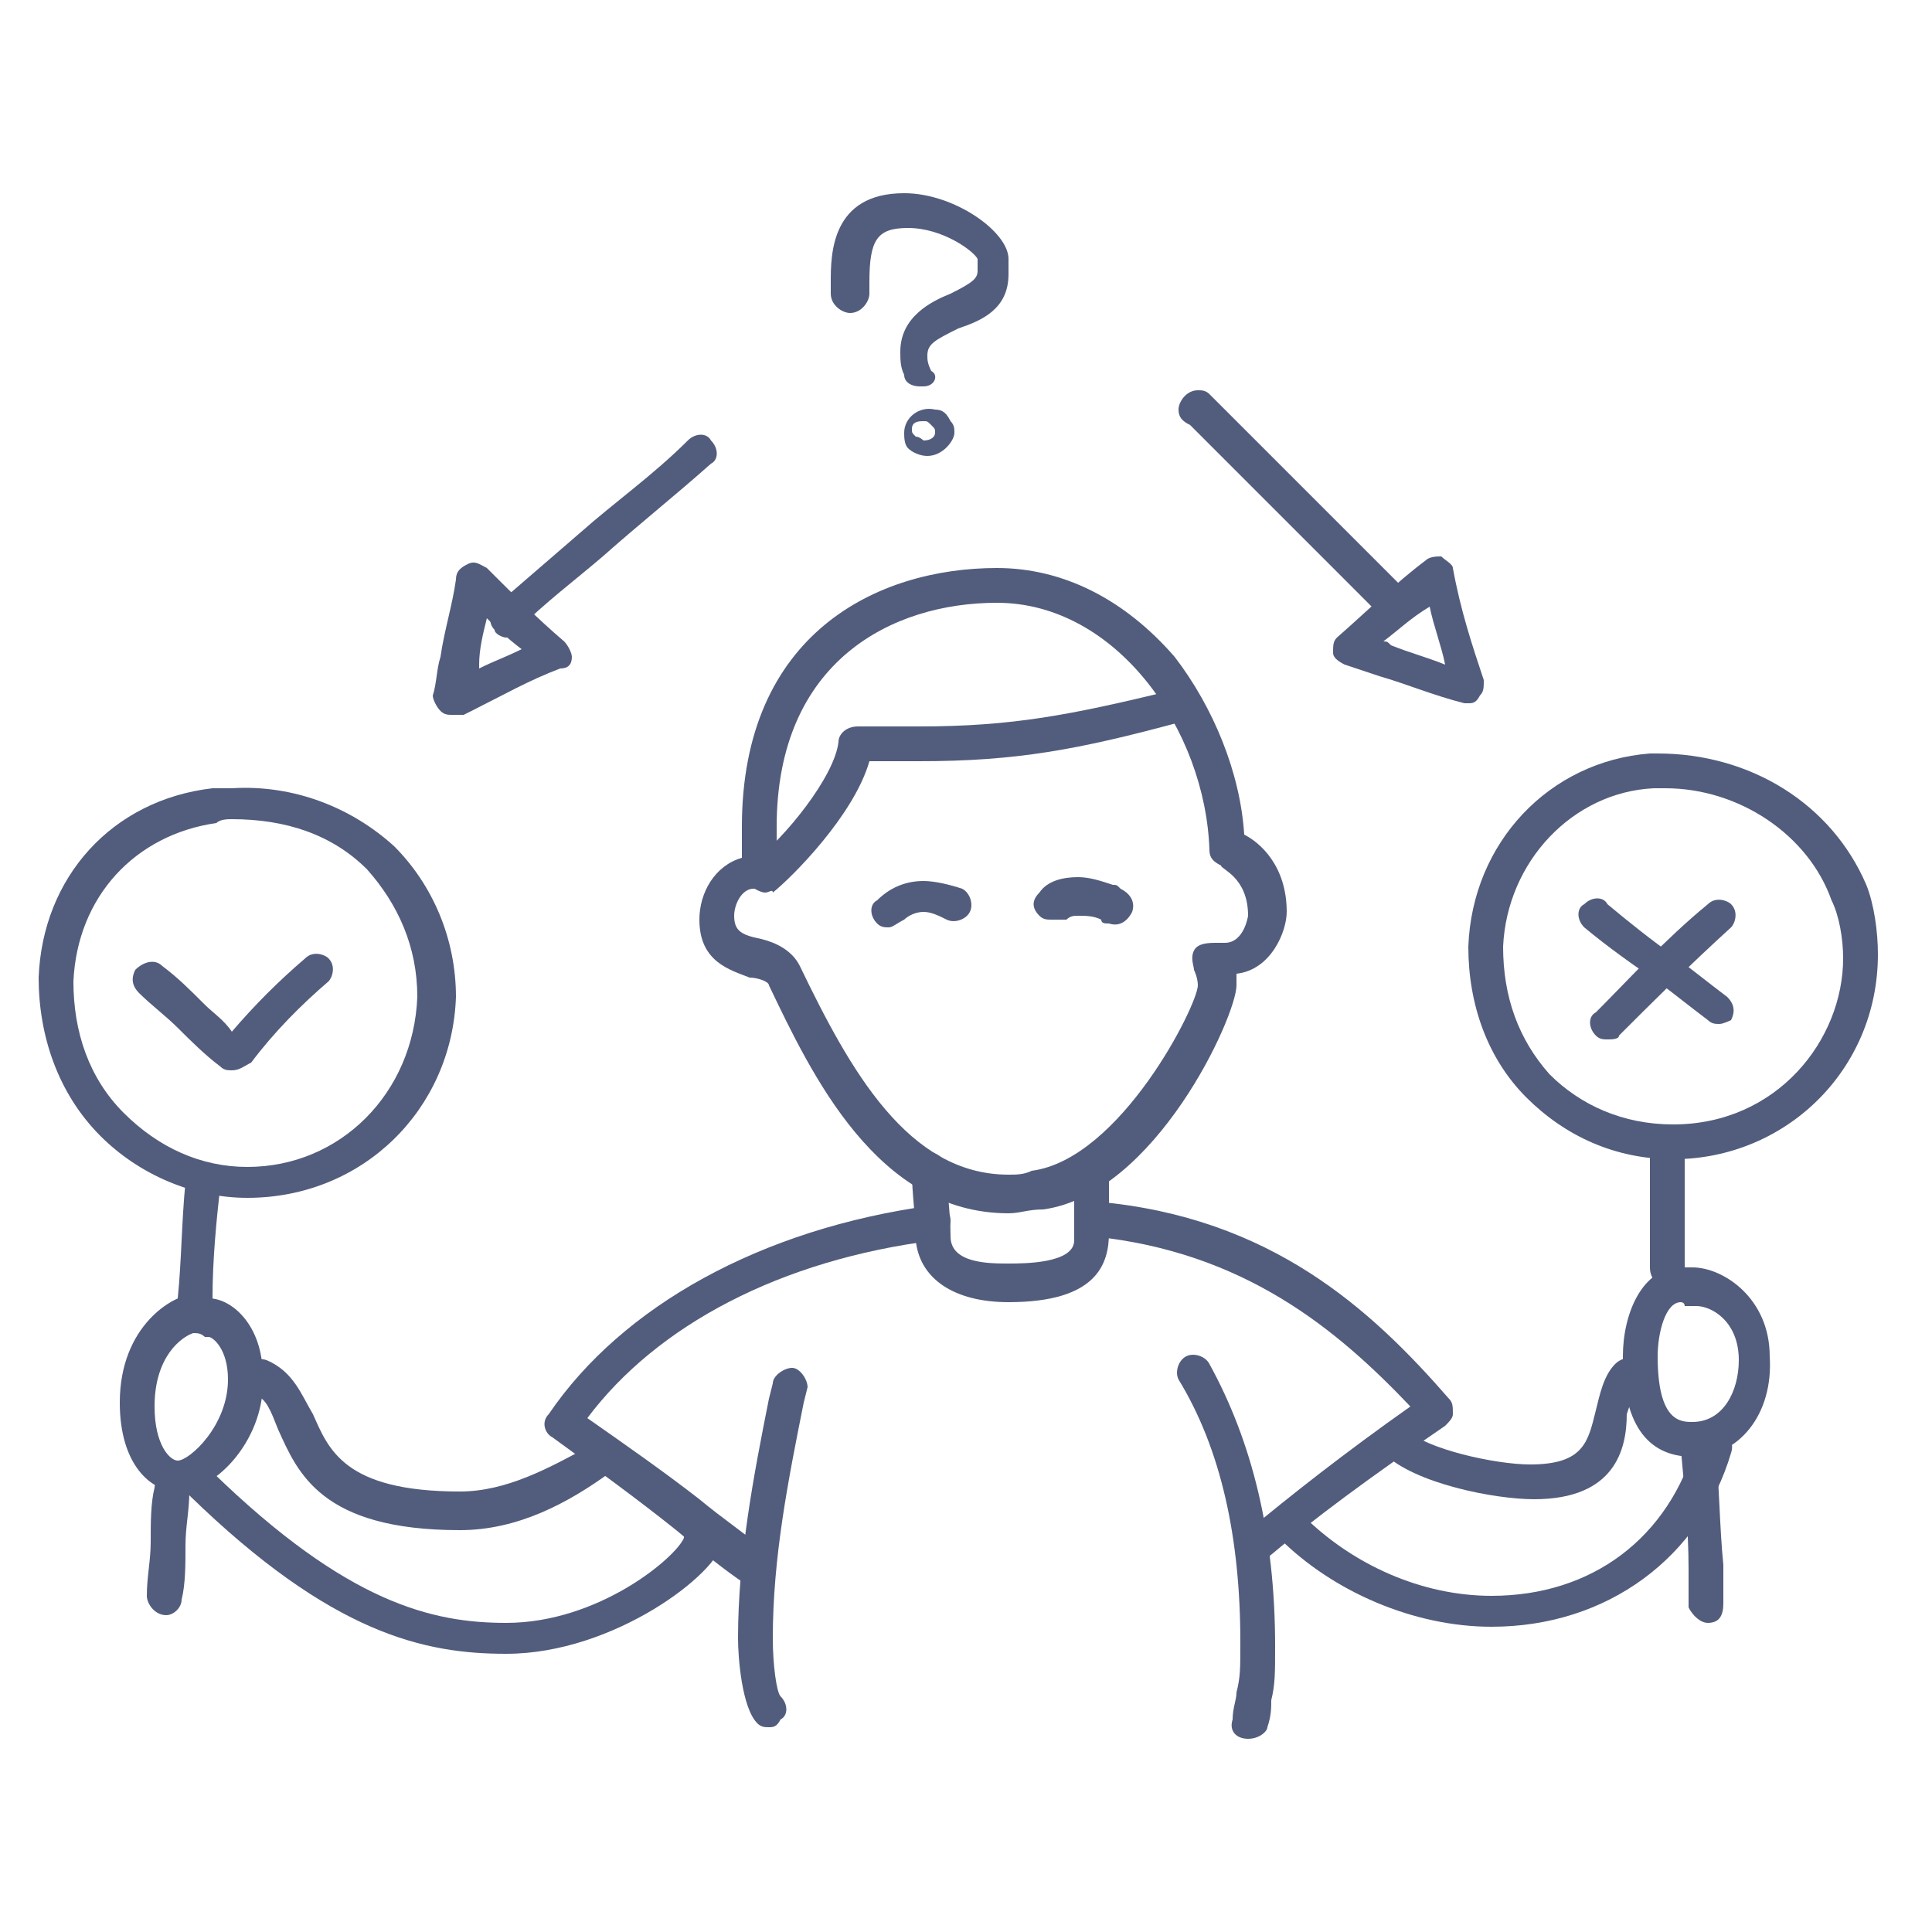 <svg version="1.2" overflow="visible" preserveAspectRatio="none" viewBox="0 0 50 50" xml:space="preserve" height="48" width="48" y="0px" x="0px" xmlns:xlink="http://www.w3.org/1999/xlink" xmlns="http://www.w3.org/2000/svg" id="Layer_1_1544546545203"><g transform="translate(1, 1)"><g>
	<g>
		<path d="M25.1,30.4c-3.4,0-5.1-3.6-6.2-5.9c0-0.1-0.3-0.2-0.5-0.2c-0.5-0.2-1.3-0.4-1.3-1.5&#10;&#9;&#9;&#9;c0-0.7,0.4-1.4,1.1-1.6c0-0.2,0-0.4,0-0.8c0-5,3.5-6.7,6.6-6.7c1.7,0,3.3,0.8,4.6,2.3c1,1.3,1.7,3,1.8,4.6c0.4,0.2,1.1,0.8,1.1,2&#10;&#9;&#9;&#9;c0,0.5-0.4,1.5-1.3,1.6c0,0.1,0,0.2,0,0.3c0,0.8-2.1,5.4-5,5.8C25.6,30.3,25.4,30.4,25.1,30.4z M18.5,22c-0.3,0-0.5,0.4-0.5,0.7&#10;&#9;&#9;&#9;c0,0.4,0.2,0.5,0.7,0.6c0.4,0.1,0.8,0.3,1,0.7c1.3,2.7,2.8,5.4,5.4,5.4c0.2,0,0.4,0,0.6-0.1C28,29,30,25,30,24.5&#10;&#9;&#9;&#9;c0-0.2-0.1-0.4-0.1-0.4c0-0.1-0.1-0.3,0-0.5c0.1-0.2,0.4-0.2,0.6-0.2l0.2,0c0.5,0,0.6-0.7,0.6-0.7c0-1-0.7-1.2-0.7-1.3&#10;&#9;&#9;&#9;c-0.2-0.1-0.3-0.2-0.3-0.4c-0.1-3.1-2.4-6.4-5.5-6.4c-2.7,0-5.7,1.5-5.7,5.8c0,0.4,0,0.7,0,0.9c0,0.4,0,0.5-0.2,0.7&#10;&#9;&#9;&#9;C18.8,22,18.7,22,18.5,22z" style="fill:#525D7D;" vector-effect="non-scaling-stroke"/>
	</g>
	<g>
		<path d="M18.8,22.1c-0.1,0-0.3-0.1-0.4-0.2c-0.2-0.2-0.1-0.5,0.1-0.6c0.8-0.6,2.1-2.2,2.2-3.1&#10;&#9;&#9;&#9;c0-0.2,0.2-0.4,0.5-0.4c0.5,0,1.1,0,1.6,0c2.4,0,3.9-0.3,6.4-0.9c0.2-0.1,0.5,0.1,0.6,0.3c0.1,0.2-0.1,0.5-0.3,0.5&#10;&#9;&#9;&#9;c-2.6,0.7-4.2,1-6.7,1c-0.4,0-0.9,0-1.3,0c-0.4,1.4-2,3-2.5,3.4C19,22,18.9,22.1,18.8,22.1z" style="fill:#525D7D;" vector-effect="non-scaling-stroke"/>
	</g>
	<g>
		<path d="M22,23c-0.1,0-0.2,0-0.3-0.1c-0.2-0.2-0.2-0.5,0-0.6c0.3-0.3,0.7-0.5,1.2-0.5c0.3,0,0.7,0.1,1,0.2&#10;&#9;&#9;&#9;c0.2,0.1,0.3,0.4,0.2,0.6c-0.1,0.2-0.4,0.3-0.6,0.2c-0.2-0.1-0.4-0.2-0.6-0.2c-0.2,0-0.4,0.1-0.5,0.2C22.2,22.9,22.1,23,22,23z" style="fill:#525D7D;" vector-effect="non-scaling-stroke"/>
	</g>
	<g>
		<path d="M26.2,22.8c-0.1,0-0.2,0-0.3-0.1c-0.2-0.2-0.2-0.4,0-0.6c0.2-0.3,0.6-0.4,1-0.4&#10;&#9;&#9;&#9;c0.3,0,0.6,0.1,0.9,0.2c0.1,0,0.1,0,0.2,0.1c0.2,0.1,0.4,0.3,0.3,0.6c-0.1,0.2-0.3,0.4-0.6,0.3c-0.1,0-0.2,0-0.2-0.1&#10;&#9;&#9;&#9;c-0.2-0.1-0.4-0.1-0.6-0.1c-0.1,0-0.2,0-0.3,0.1C26.5,22.8,26.3,22.8,26.2,22.8z" style="fill:#525D7D;" vector-effect="non-scaling-stroke"/>
	</g>
	<g>
		<path d="M31.4,39.5c-0.1,0-0.3-0.1-0.3-0.2c-0.2-0.2-0.1-0.5,0.1-0.6c1.2-1,2.6-2.1,4.3-3.3&#10;&#9;&#9;&#9;c-1.9-2-4.3-4-8.2-4.4c-0.2,0-0.4-0.2-0.4-0.5c0-0.2,0.2-0.4,0.5-0.4c4.5,0.4,7.1,2.8,9.1,5.1c0.1,0.1,0.1,0.2,0.1,0.4&#10;&#9;&#9;&#9;c0,0.1-0.1,0.2-0.2,0.3c-1.9,1.3-3.4,2.4-4.7,3.5C31.6,39.5,31.5,39.5,31.4,39.5z" style="fill:#525D7D;" vector-effect="non-scaling-stroke"/>
	</g>
	<g>
		<path d="M18.6,40.1c-0.1,0-0.2,0-0.3-0.1c-0.6-0.4-1.2-0.9-1.8-1.4c-1-0.8-2.1-1.6-3.2-2.4&#10;&#9;&#9;&#9;c-0.2-0.1-0.3-0.4-0.1-0.6c1.9-2.8,5.5-4.8,9.9-5.4c0.3,0,0.5,0.1,0.5,0.4c0,0.2-0.1,0.5-0.4,0.5c-4,0.5-7.2,2.2-9,4.6&#10;&#9;&#9;&#9;c1,0.7,2,1.4,2.9,2.1c0.6,0.5,1.2,0.9,1.8,1.4c0.2,0.1,0.2,0.4,0.1,0.6C18.9,40,18.8,40.1,18.6,40.1z" style="fill:#525D7D;" vector-effect="non-scaling-stroke"/>
	</g>
	<g>
		<path d="M18.9,43.7c-0.1,0-0.2,0-0.3-0.1c-0.4-0.4-0.5-1.7-0.5-2.2c0-2.1,0.4-4.2,0.8-6.2l0.1-0.4&#10;&#9;&#9;&#9;c0-0.2,0.3-0.4,0.5-0.4c0.2,0,0.4,0.3,0.4,0.5l-0.1,0.4c-0.4,2-0.8,4-0.8,6.1c0,0.7,0.1,1.4,0.2,1.5c0.2,0.2,0.2,0.5,0,0.6&#10;&#9;&#9;&#9;C19.1,43.7,19,43.7,18.9,43.7z" style="fill:#525D7D;" vector-effect="non-scaling-stroke"/>
	</g>
	<g>
		<path d="M31.3,44C31.3,44,31.3,44,31.3,44c-0.3,0-0.5-0.2-0.4-0.5c0-0.3,0.1-0.5,0.1-0.7&#10;&#9;&#9;&#9;c0.1-0.4,0.1-0.6,0.1-1.3c0-2.7-0.5-5-1.6-6.8c-0.1-0.2,0-0.5,0.2-0.6c0.2-0.1,0.5,0,0.6,0.2c1.1,2,1.7,4.4,1.7,7.3&#10;&#9;&#9;&#9;c0,0.7,0,1-0.1,1.4c0,0.2,0,0.4-0.1,0.7C31.8,43.8,31.6,44,31.3,44z" style="fill:#525D7D;" vector-effect="non-scaling-stroke"/>
	</g>
	<g>
		<path d="M25.1,32.7c-1.4,0-2.3-0.6-2.4-1.6c0-0.6-0.1-1.2-0.1-1.8c0-0.2,0.2-0.5,0.4-0.5&#10;&#9;&#9;&#9;c0.2,0,0.5,0.2,0.5,0.4c0,0.6,0.1,1.2,0.1,1.8c0,0.7,1,0.7,1.5,0.7c0.4,0,1.7,0,1.7-0.6c0,0,0,0,0-0.1c0,0,0-0.1,0-0.1&#10;&#9;&#9;&#9;c0-0.6,0-1.2,0-1.7c0-0.2,0.2-0.5,0.4-0.5c0.3,0,0.5,0.2,0.5,0.4c0,0.6,0,1.2,0,1.7l0,0c0,0,0,0.1,0,0.1&#10;&#9;&#9;&#9;C27.7,31.7,27.4,32.7,25.1,32.7z" style="fill:#525D7D;" vector-effect="non-scaling-stroke"/>
	</g>
	<g>
		<path d="M3.6,37.6c-0.7,0-1.5-0.7-1.5-2.3c0-2,1.4-2.8,1.9-2.8c0.1,0,0.2,0,0.3,0.1c0,0,0.1,0,0.1,0&#10;&#9;&#9;&#9;c0.6,0,1.4,0.7,1.4,2C5.9,36.2,4.6,37.6,3.6,37.6z M4,33.5c-0.3,0.1-1,0.6-1,1.9c0,1,0.4,1.4,0.6,1.4c0.3,0,1.3-0.9,1.3-2.1&#10;&#9;&#9;&#9;c0-0.8-0.4-1.1-0.5-1.1c0,0-0.1,0-0.1,0C4.2,33.5,4.1,33.5,4,33.5z" style="fill:#525D7D;" vector-effect="non-scaling-stroke"/>
	</g>
	<g>
		<path d="M12.1,41.8c-2.1,0-4.5-0.5-8.2-4.1c-0.2-0.2-0.2-0.5,0-0.6c0.2-0.2,0.5-0.2,0.6,0&#10;&#9;&#9;&#9;c3.5,3.4,5.7,3.9,7.6,3.9c2.4,0,4.4-1.7,4.6-2.2c0-0.2,0.2-0.4,0.5-0.4c0.2,0,0.5,0.2,0.5,0.5C17.6,39.7,14.9,41.8,12.1,41.8z&#10;&#9;&#9;&#9; M16.7,38.7C16.7,38.7,16.7,38.7,16.7,38.7C16.7,38.7,16.7,38.7,16.7,38.7z" style="fill:#525D7D;" vector-effect="non-scaling-stroke"/>
	</g>
	<g>
		<path d="M10.9,38.6c-3.6,0-4.2-1.5-4.7-2.6c-0.2-0.5-0.3-0.8-0.6-0.9c-0.2-0.1-0.4-0.3-0.3-0.6&#10;&#9;&#9;&#9;c0.1-0.2,0.3-0.4,0.6-0.3c0.7,0.3,0.9,0.9,1.2,1.4c0.4,0.9,0.8,2,3.8,2c1.2,0,2.3-0.6,3.4-1.2c0.2-0.1,0.5-0.1,0.6,0.1&#10;&#9;&#9;&#9;c0.1,0.2,0.1,0.5-0.1,0.6C13.7,37.9,12.4,38.6,10.9,38.6z" style="fill:#525D7D;" vector-effect="non-scaling-stroke"/>
	</g>
	<g>
		<path d="M37.6,41.1c-2,0-4.1-0.9-5.5-2.3c-0.2-0.2-0.2-0.5,0-0.6c0.2-0.2,0.5-0.2,0.6,0&#10;&#9;&#9;&#9;c1.3,1.3,3.1,2.1,4.9,2.1c2.6,0,4.6-1.5,5.3-4c0.1-0.2,0.3-0.4,0.6-0.3c0.2,0.1,0.4,0.3,0.3,0.6C43,39.3,40.6,41.1,37.6,41.1z" style="fill:#525D7D;" vector-effect="non-scaling-stroke"/>
	</g>
	<g>
		<path d="M42.8,36.7c-1.2,0-1.8-0.9-1.8-2.6c0-1.1,0.5-2.3,1.5-2.3c0.1,0,0.2,0,0.3,0c0,0,0,0,0,0&#10;&#9;&#9;&#9;c0.8,0,2,0.8,2,2.3C44.9,35.6,44,36.7,42.8,36.7z M42.5,32.7c-0.4,0-0.6,0.8-0.6,1.4c0,1.7,0.6,1.7,0.9,1.7c0.8,0,1.2-0.8,1.2-1.6&#10;&#9;&#9;&#9;c0-1-0.7-1.4-1.1-1.4c-0.1,0-0.2,0-0.3,0C42.6,32.7,42.5,32.7,42.5,32.7z M43,32.7C43,32.7,43,32.7,43,32.7&#10;&#9;&#9;&#9;C43,32.7,43,32.7,43,32.7z" style="fill:#525D7D;" vector-effect="non-scaling-stroke"/>
	</g>
	<g>
		<path d="M38.7,37.8c-1,0-3.1-0.4-3.9-1.2c-0.2-0.2-0.2-0.5,0-0.6c0.2-0.2,0.5-0.2,0.6,0&#10;&#9;&#9;&#9;c0.5,0.5,2.3,0.9,3.2,0.9c1.4,0,1.5-0.6,1.7-1.4c0.1-0.4,0.2-0.9,0.5-1.2c0.2-0.2,0.5-0.2,0.6,0c0.2,0.2,0.2,0.5,0,0.6&#10;&#9;&#9;&#9;c-0.1,0.1-0.2,0.4-0.3,0.7C41.1,36.5,40.8,37.8,38.7,37.8z" style="fill:#525D7D;" vector-effect="non-scaling-stroke"/>
	</g>
	<g>
		<path d="M5.4,30c-1.4,0-2.8-0.6-3.8-1.6c-1.1-1.1-1.6-2.6-1.6-4.1c0.1-2.6,1.9-4.6,4.5-4.9&#10;&#9;&#9;&#9;c0.2,0,0.3,0,0.5,0c1.6-0.1,3.1,0.5,4.2,1.5c1,1,1.6,2.4,1.6,3.9C10.7,27.7,8.4,30,5.4,30C5.4,30,5.4,30,5.4,30z M4.6,20.3&#10;&#9;&#9;&#9;c-2.1,0.3-3.6,1.9-3.7,4.1c0,1.3,0.4,2.5,1.3,3.4c0.9,0.9,2,1.4,3.2,1.4c2.4,0,4.3-1.9,4.4-4.4c0-1.3-0.5-2.4-1.3-3.3&#10;&#9;&#9;&#9;c-0.9-0.9-2.1-1.3-3.5-1.3C4.9,20.2,4.7,20.2,4.6,20.3z" style="fill:#525D7D;" vector-effect="non-scaling-stroke"/>
	</g>
	<g>
		<path d="M5,26.7c-0.1,0-0.2,0-0.3-0.1c-0.4-0.3-0.8-0.7-1.1-1c-0.3-0.3-0.7-0.6-1-0.9&#10;&#9;&#9;&#9;c-0.2-0.2-0.2-0.4-0.1-0.6C2.7,23.9,3,23.8,3.2,24c0.4,0.3,0.7,0.6,1.1,1c0.2,0.2,0.5,0.4,0.7,0.7c0.6-0.7,1.2-1.3,1.9-1.9&#10;&#9;&#9;&#9;c0.2-0.2,0.5-0.1,0.6,0c0.2,0.2,0.1,0.5,0,0.6c-0.7,0.6-1.4,1.3-2,2.1C5.3,26.6,5.2,26.7,5,26.7C5,26.7,5,26.7,5,26.7z" style="fill:#525D7D;" vector-effect="non-scaling-stroke"/>
	</g>
	<g>
		<path d="M4.1,33.1C4.1,33.1,4.1,33.1,4.1,33.1c-0.3,0-0.5-0.2-0.5-0.5c0.1-1,0.1-2,0.2-3&#10;&#9;&#9;&#9;c0-0.2,0.2-0.4,0.5-0.4c0.2,0,0.4,0.2,0.4,0.5c-0.1,0.9-0.2,1.9-0.2,2.9C4.6,32.9,4.4,33.1,4.1,33.1z" style="fill:#525D7D;" vector-effect="non-scaling-stroke"/>
	</g>
	<g>
		<path d="M3.3,40.8C3.3,40.8,3.2,40.8,3.3,40.8c-0.3,0-0.5-0.3-0.5-0.5c0-0.5,0.1-0.9,0.1-1.4&#10;&#9;&#9;&#9;c0-0.5,0-1,0.1-1.4c0-0.2,0.3-0.4,0.5-0.4c0.2,0,0.4,0.2,0.4,0.5c0,0.5-0.1,0.9-0.1,1.4c0,0.5,0,1-0.1,1.4&#10;&#9;&#9;&#9;C3.7,40.6,3.5,40.8,3.3,40.8z" style="fill:#525D7D;" vector-effect="non-scaling-stroke"/>
	</g>
	<g>
		<path d="M42.3,29c-1.5,0-2.8-0.6-3.8-1.6c-1-1-1.5-2.4-1.5-3.9c0.1-2.7,2.1-4.8,4.7-5c0.1,0,0.1,0,0.2,0&#10;&#9;&#9;&#9;c2.4,0,4.5,1.3,5.4,3.4c0.2,0.5,0.3,1.2,0.3,1.8C47.6,26.7,45.2,29,42.3,29z M42.1,19.4C42,19.4,42,19.4,42.1,19.4&#10;&#9;&#9;&#9;c-0.1,0-0.2,0-0.3,0c-2.1,0.1-3.8,1.9-3.9,4.1c0,1.3,0.4,2.4,1.2,3.3c0.8,0.8,1.9,1.3,3.2,1.3c2.7,0,4.4-2.2,4.4-4.3&#10;&#9;&#9;&#9;c0-0.5-0.1-1.1-0.3-1.5C45.8,20.6,44,19.4,42.1,19.4z" style="fill:#525D7D;" vector-effect="non-scaling-stroke"/>
	</g>
	<g>
		<path d="M40.6,25.9c-0.1,0-0.2,0-0.3-0.1c-0.2-0.2-0.2-0.5,0-0.6c0.8-0.8,1.8-1.9,2.9-2.8&#10;&#9;&#9;&#9;c0.2-0.2,0.5-0.1,0.6,0c0.2,0.2,0.1,0.5,0,0.6c-1.1,1-2.1,2-2.9,2.8C40.9,25.9,40.7,25.9,40.6,25.9z" style="fill:#525D7D;" vector-effect="non-scaling-stroke"/>
	</g>
	<g>
		<path d="M43.5,25.5c-0.1,0-0.2,0-0.3-0.1c-0.4-0.3-0.9-0.7-1.3-1c-0.6-0.4-1.3-0.9-1.9-1.4&#10;&#9;&#9;&#9;c-0.2-0.2-0.2-0.5,0-0.6c0.2-0.2,0.5-0.2,0.6,0c0.6,0.5,1.1,0.9,1.8,1.4c0.4,0.3,0.9,0.7,1.3,1c0.2,0.2,0.2,0.4,0.1,0.6&#10;&#9;&#9;&#9;C43.8,25.4,43.6,25.5,43.5,25.5z" style="fill:#525D7D;" vector-effect="non-scaling-stroke"/>
	</g>
	<g>
		<path d="M42.2,32.3C42.2,32.3,42.2,32.3,42.2,32.3c-0.3,0-0.5-0.2-0.5-0.5c0-0.1,0-0.3,0-0.4&#10;&#9;&#9;&#9;c0-0.4,0-0.7,0-1.1c0-0.4,0-0.7,0-1.1c0-0.2,0-0.3,0-0.5c0-0.2,0.2-0.4,0.5-0.4c0.2,0,0.4,0.2,0.4,0.5c0,0.1,0,0.3,0,0.4&#10;&#9;&#9;&#9;c0,0.4,0,0.7,0,1.1c0,0.4,0,0.7,0,1.1c0,0.2,0,0.3,0,0.5C42.7,32.1,42.5,32.3,42.2,32.3z" style="fill:#525D7D;" vector-effect="non-scaling-stroke"/>
	</g>
	<g>
		<path d="M43.2,41c-0.2,0-0.4-0.2-0.5-0.4c0-0.3,0-0.7,0-1c0-1-0.1-2-0.2-3.1c0-0.2,0.2-0.5,0.4-0.5&#10;&#9;&#9;&#9;c0.2,0,0.5,0.2,0.5,0.4c0.1,1.1,0.1,2.1,0.2,3.1c0,0.3,0,0.7,0,1C43.6,40.8,43.5,41,43.2,41C43.2,41,43.2,41,43.2,41z" style="fill:#525D7D;" vector-effect="non-scaling-stroke"/>
	</g>
	<g>
		<path d="M22.8,9c-0.2,0-0.4-0.1-0.4-0.3c-0.1-0.2-0.1-0.4-0.1-0.6c0-0.9,0.8-1.3,1.3-1.5&#10;&#9;&#9;&#9;c0.6-0.3,0.7-0.4,0.7-0.6c0,0,0-0.1,0-0.1c0-0.1,0-0.1,0-0.2c-0.1-0.2-0.9-0.8-1.8-0.8c-0.8,0-1,0.3-1,1.4l0,0.3&#10;&#9;&#9;&#9;c0,0.2-0.2,0.5-0.5,0.5c-0.2,0-0.5-0.2-0.5-0.5l0-0.3c0-0.7,0-2.3,1.9-2.3c1.3,0,2.7,1,2.7,1.7c0,0,0,0.1,0,0.1c0,0.1,0,0.2,0,0.3&#10;&#9;&#9;&#9;c0,0.9-0.7,1.2-1.3,1.4c-0.6,0.3-0.8,0.4-0.8,0.7c0,0.1,0,0.2,0.1,0.4C23.3,8.7,23.2,9,22.9,9C22.9,9,22.9,9,22.8,9z" style="fill:#525D7D;" vector-effect="non-scaling-stroke"/>
	</g>
	<g>
		<path d="M23,10.8c-0.2,0-0.4-0.1-0.5-0.2c-0.1-0.1-0.1-0.3-0.1-0.4c0-0.4,0.4-0.7,0.8-0.6&#10;&#9;&#9;&#9;c0.2,0,0.3,0.1,0.4,0.3c0.1,0.1,0.1,0.2,0.1,0.3C23.7,10.4,23.4,10.8,23,10.8z M22.9,10.4C22.9,10.4,23,10.4,22.9,10.4&#10;&#9;&#9;&#9;c0.2,0,0.3-0.1,0.3-0.2c0-0.1,0-0.1-0.1-0.2c-0.1-0.1-0.1-0.1-0.2-0.1c-0.1,0-0.3,0-0.3,0.2c0,0.1,0,0.1,0.1,0.2&#10;&#9;&#9;&#9;C22.8,10.3,22.9,10.4,22.9,10.4z M22.9,10.4" style="fill:#525D7D;" vector-effect="non-scaling-stroke"/>
	</g>
	<g>
		<path d="M10.7,17.5c-0.1,0-0.2,0-0.3-0.1c-0.1-0.1-0.2-0.3-0.2-0.4c0.1-0.3,0.1-0.7,0.2-1&#10;&#9;&#9;&#9;c0.1-0.7,0.3-1.3,0.4-2c0-0.2,0.1-0.3,0.3-0.4c0.2-0.1,0.3,0,0.5,0.1l0.1,0.1c0.6,0.6,1.2,1.2,1.9,1.8c0.1,0.1,0.2,0.3,0.2,0.4&#10;&#9;&#9;&#9;c0,0.2-0.1,0.3-0.3,0.3c-0.8,0.3-1.5,0.7-2.3,1.1l-0.2,0.1C10.8,17.5,10.8,17.5,10.7,17.5z M11.6,15c-0.1,0.4-0.2,0.8-0.2,1.2&#10;&#9;&#9;&#9;c0,0,0,0.1,0,0.1c0.4-0.2,0.7-0.3,1.1-0.5C12.1,15.5,11.8,15.2,11.6,15z" style="fill:#525D7D;" vector-effect="non-scaling-stroke"/>
	</g>
	<g>
		<path d="M12.1,15.5c-0.1,0-0.3-0.1-0.3-0.2c-0.2-0.2-0.1-0.5,0-0.6c0.7-0.6,1.5-1.3,2.2-1.9&#10;&#9;&#9;&#9;c0.9-0.8,1.9-1.5,2.8-2.4c0.2-0.2,0.5-0.2,0.6,0c0.2,0.2,0.2,0.5,0,0.6c-0.9,0.8-1.9,1.6-2.8,2.4c-0.7,0.6-1.5,1.2-2.2,1.9&#10;&#9;&#9;&#9;C12.3,15.4,12.2,15.5,12.1,15.5z" style="fill:#525D7D;" vector-effect="non-scaling-stroke"/>
	</g>
	<g>
		<path d="M37,17.2c0,0-0.1,0-0.1,0c-0.8-0.2-1.5-0.5-2.2-0.7c-0.3-0.1-0.6-0.2-0.9-0.3&#10;&#9;&#9;&#9;c-0.2-0.1-0.3-0.2-0.3-0.3c0-0.2,0-0.3,0.1-0.4c0.8-0.7,1.5-1.4,2.3-2c0.1-0.1,0.3-0.1,0.4-0.1c0.1,0.1,0.3,0.2,0.3,0.3&#10;&#9;&#9;&#9;c0.2,1.1,0.5,2,0.8,2.9c0,0.2,0,0.3-0.1,0.4C37.2,17.2,37.1,17.2,37,17.2z M34.8,15.6c0.1,0,0.1,0,0.2,0.1&#10;&#9;&#9;&#9;c0.5,0.2,0.9,0.3,1.4,0.5c-0.1-0.5-0.3-1-0.4-1.5C35.5,15,35.2,15.3,34.8,15.6z" style="fill:#525D7D;" vector-effect="non-scaling-stroke"/>
	</g>
	<g>
		<path d="M34.9,14.9c-0.1,0-0.2,0-0.3-0.1L29.8,10c-0.2-0.1-0.3-0.2-0.3-0.4c0-0.2,0.2-0.5,0.5-0.5h0&#10;&#9;&#9;&#9;c0.1,0,0.2,0,0.3,0.1l4.9,4.9c0.2,0.2,0.2,0.5,0,0.6C35.1,14.9,35,14.9,34.9,14.9z" style="fill:#525D7D;" vector-effect="non-scaling-stroke"/>
	</g>
</g></g></svg>